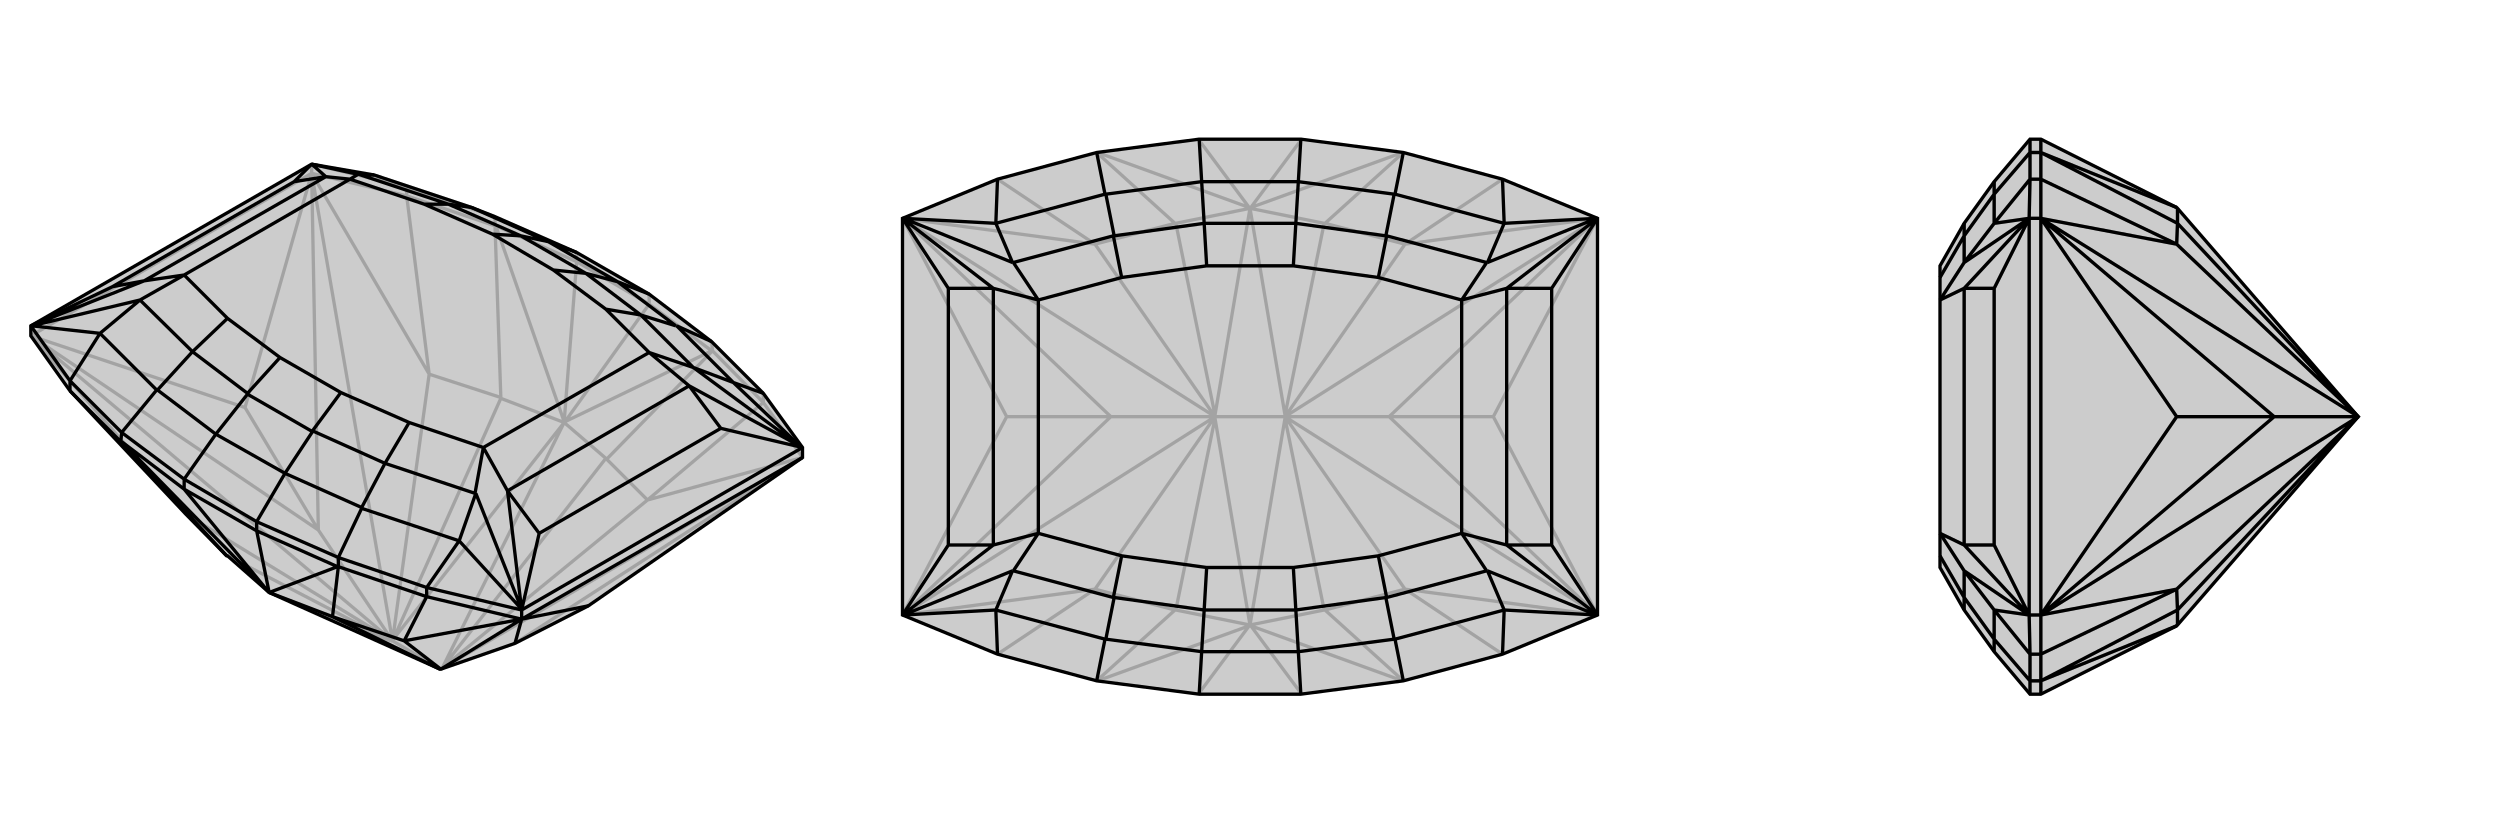 <svg xmlns="http://www.w3.org/2000/svg" viewBox="0 0 3000 1000">
    <g stroke="currentColor" stroke-width="4" fill="none" transform="translate(0 17)">
        <path fill="currentColor" stroke="none" fill-opacity=".2" d="M223,600L272,650L273,650L323,694L528,786L529,786L618,755L706,710L963,532L963,520L916,455L854,393L779,336L692,286L594,243L566,232L449,193L374,180L374,180L37,374L37,386L84,452z" />
<path stroke-opacity=".2" d="M692,297L692,286M779,348L779,336M594,254L594,243M855,404L854,393M488,218L488,207M916,466L916,455M374,191L374,180M692,297L779,348M692,297L692,297M779,348L779,348M779,348L854,404M779,348L678,489M692,297L595,254M692,297L677,489M855,404L854,404M678,489L677,490M854,404L678,489M594,254L595,254M677,489L677,490M595,254L677,489M855,404L916,466M855,404L728,534M594,254L488,218M594,254L601,460M916,466L963,532M916,466L777,583M488,218L374,191M488,218L515,432M37,386L374,191M294,472L37,386M294,472L374,191M294,472L382,619M601,460L601,461M601,460L515,432M728,534L727,533M728,534L777,583M727,533L677,490M727,533L531,784M273,650L469,752M601,461L677,490M601,461L472,750M223,600L37,386M223,600L471,752M515,432L374,191M515,432L471,752M777,583L963,532M777,583L529,786M469,752L471,752M323,694L469,752M471,752L472,750M529,786L531,784M677,490L531,784M677,490L472,750M471,752L529,786M963,532L618,755M529,786L963,532M37,386L382,619M471,752L37,386M382,619L374,191M471,752L374,191M471,752L382,619M488,207L374,180M594,243L488,207M488,207L449,193" />
<path d="M223,600L272,650L273,650L323,694L528,786L529,786L618,755L706,710L963,532L963,520L916,455L854,393L779,336L692,286L594,243L566,232L449,193L374,180L374,180L37,374L37,386L84,452z" />
<path d="M221,570L221,558M308,620L308,609M145,513L146,502M406,663L406,652M84,452L84,440M512,699L512,688M626,726L626,715M221,570L308,620M221,570L221,570M308,620L308,620M308,620L405,663M308,620L323,694M221,570L146,513M221,570L322,693M406,663L405,663M323,694L323,694M405,663L323,694M145,513L146,513M322,693L323,694M146,513L322,693M406,663L512,699M406,663L399,723M145,513L84,452M145,513L272,650M512,699L626,726M512,699L485,752M963,532L626,726M706,710L626,726M399,723L399,723M399,723L485,752M399,723L323,694M399,723L528,786M485,752L626,726M485,752L529,786M618,755L626,726M529,786L626,726M512,688L626,715M84,440L37,374M221,558L308,609M221,558L146,502M221,558L259,504M692,286L658,273M779,336L741,321M308,609L406,652M308,609L342,551M146,502L84,440M84,440L120,383M146,502L188,451M916,455L880,442M854,393L812,374M406,652L512,688M512,688L551,632M406,652L434,593M963,520L626,715M658,273L741,321M259,504L342,551M259,504L189,451M259,504L297,456M658,273L566,232M658,273L625,266M741,321L811,374M741,321L703,311M342,551L434,592M342,551L375,501M188,451L189,451M120,383L188,451M189,451L231,405M566,232L566,232M566,232L538,228M812,374L811,374M880,442L812,374M811,374L769,361M434,593L434,592M551,632L434,593M434,592L462,539M120,383L38,374M120,383L168,343M449,193L429,192M880,442L962,520M880,442L832,424M551,632L626,714M551,632L571,575M963,520L865,497M626,715L647,623M37,374L135,327M374,180L353,201M865,497L647,623M865,497L827,446M647,623L609,572M135,327L353,201M135,327L173,320M353,201L391,195M625,266L703,311M625,266L625,266M703,311L703,311M297,456L375,501M297,456L297,455M375,501L375,500M231,405L297,455M231,405L231,405M297,455L336,412M538,228L625,266M538,228L538,228M625,266L591,264M769,361L703,311M769,361L769,361M703,311L664,307M462,539L375,500M462,539L462,539M375,500L409,454M231,405L168,343M231,405L273,365M538,228L430,192M538,228L509,228M769,361L832,424M769,361L727,354M462,539L570,575M462,539L491,490M37,374L38,374M168,343L168,343M38,374L168,343M37,374L173,320M168,343L221,313M429,192L430,192M374,180L429,192M374,180L391,195M430,192L420,198M963,520L962,520M832,424L832,424M962,520L832,424M963,520L827,446M832,424L779,406M626,715L626,714M571,575L570,575M626,714L571,575M626,715L609,572M570,575L580,520M827,446L609,572M827,446L779,406M609,572L580,520M173,320L391,195M173,320L221,313M391,195L420,198M591,264L664,307M336,412L409,454M336,412L273,365M591,264L509,228M664,307L727,354M409,454L491,490M221,313L273,365M420,198L509,228M779,406L727,354M580,520L491,490M779,406L580,520M221,313L420,198" />
    </g>
    <g stroke="currentColor" stroke-width="4" fill="none" transform="translate(1000 0)">
        <path fill="currentColor" stroke="none" fill-opacity=".2" d="M561,167L684,183L803,215L917,262L917,738L803,785L684,817L561,833L439,833L316,817L197,785L83,738L83,262L197,215L316,183L439,167z" />
<path stroke-opacity=".2" d="M562,167L501,249M562,833L501,751M438,833L499,751M438,167L499,249M501,249L500,250M683,183L501,249M501,751L500,750M683,817L501,751M499,751L500,750M317,817L499,751M499,249L500,250M317,183L499,249M684,183L590,268M684,817L590,732M316,817L410,732M316,183L410,268M803,215L686,293M803,785L686,707M197,785L314,707M197,215L314,293M208,500L83,738M208,500L83,262M208,500L333,500M792,500L917,262M792,500L917,738M792,500L667,500M410,732L411,732M410,732L314,707M410,268L411,268M410,268L314,293M590,268L589,268M590,268L686,293M590,732L589,732M590,732L686,707M589,268L500,250M589,268L542,498M589,732L500,750M589,732L542,502M411,732L500,750M411,732L458,502M411,268L500,250M411,268L458,498M314,707L83,738M314,707L458,500M314,293L83,262M314,293L458,500M686,293L917,262M686,293L542,500M686,707L917,738M686,707L542,500M458,502L458,500M542,502L542,500M500,750L542,502M500,750L458,502M458,500L458,498M542,500L542,498M500,250L542,498M500,250L458,498M458,500L542,500M917,262L667,500M542,500L917,262M667,500L917,738M542,500L917,738M542,500L667,500M83,738L333,500M458,500L83,738M333,500L83,262M458,500L83,262M458,500L333,500" />
<path d="M561,167L684,183L803,215L917,262L917,738L803,785L684,817L561,833L439,833L316,817L197,785L83,738L83,262L197,215L316,183L439,167z" />
<path d="M439,833L442,782M439,167L442,218M561,167L558,218M561,833L558,782M197,785L195,732M316,817L326,767M197,215L195,268M316,183L326,233M803,215L805,268M684,183L674,233M803,785L805,732M684,817L674,767M442,218L558,218M442,782L558,782M442,782L327,767M442,782L445,732M442,218L327,233M442,218L445,268M558,218L673,233M558,218L555,268M558,782L673,767M558,782L555,732M326,767L327,767M195,732L326,767M327,767L337,717M326,233L327,233M195,268L326,233M327,233L337,283M674,233L673,233M805,268L674,233M673,233L663,283M674,767L673,767M805,732L674,767M673,767L663,717M195,732L84,738M195,732L215,685M195,268L84,262M195,268L215,315M805,268L916,262M805,268L785,315M805,732L916,738M805,732L785,685M917,262L862,346M917,738L862,654M83,738L138,654M83,262L138,346M862,346L862,654M862,346L808,346M862,654L808,654M138,654L138,346M138,654L192,654M138,346L192,346M445,268L555,268M445,268L445,268M555,268L555,268M445,732L555,732M445,732L445,732M555,732L555,732M337,717L445,732M337,717L336,717M445,732L448,681M337,283L445,268M337,283L336,283M445,268L448,319M663,283L555,268M663,283L664,283M555,268L552,319M663,717L555,732M663,717L664,717M555,732L552,681M336,717L216,685M336,717L346,667M336,283L216,315M336,283L346,333M664,283L784,315M664,283L654,333M664,717L784,685M664,717L654,667M83,738L84,738M215,685L216,685M84,738L215,685M83,738L192,654M216,685L246,640M83,262L84,262M215,315L216,315M84,262L215,315M83,262L192,346M216,315L246,360M917,262L916,262M785,315L784,315M916,262L785,315M917,262L808,346M784,315L754,360M917,738L916,738M785,685L784,685M916,738L785,685M917,738L808,654M784,685L754,640M808,346L808,654M808,346L754,360M808,654L754,640M192,654L192,346M192,654L246,640M192,346L246,360M448,319L552,319M448,681L552,681M448,681L346,667M448,319L346,333M552,319L654,333M552,681L654,667M246,640L346,667M246,360L346,333M754,360L654,333M754,640L654,667M754,360L754,640M246,640L246,360" />
    </g>
    <g stroke="currentColor" stroke-width="4" fill="none" transform="translate(2000 0)">
        <path fill="currentColor" stroke="none" fill-opacity=".2" d="M449,833L612,751L613,750L828,502L830,500L828,498L613,250L612,249L449,167L449,167L436,167L393,218L357,268L357,268L328,319L328,333L328,360L328,640L328,667L328,681L357,732L357,732L393,782L436,833L449,833z" />
<path stroke-opacity=".2" d="M449,817L436,817M449,183L436,183M449,785L436,785M449,215L436,215M449,738L435,738M449,262L435,262M449,833L449,817M449,167L449,183M449,817L449,817M449,817L612,751M449,183L449,183M449,183L612,249M449,817L449,785M449,817L613,732M449,183L449,215M449,183L613,268M449,785L449,738M449,785L612,707M449,215L449,262M449,215L612,293M449,738L449,262M612,500L449,738M612,500L449,262M612,500L729,500M613,732L613,732M613,732L612,707M613,268L613,268M613,268L612,293M613,732L613,750M613,732L828,502M613,268L613,250M613,268L828,498M612,707L449,738M612,707L830,500M612,293L449,262M612,293L830,500M449,738L729,500M830,500L449,738M729,500L449,262M830,500L449,262M830,500L729,500M436,785L435,738M436,215L435,262M436,833L436,817M436,167L436,183M436,817L436,785M436,785L393,732M436,817L393,767M436,183L436,215M436,215L393,268M436,183L393,233M435,738L435,262M393,782L393,767M393,218L393,233M393,767L393,767M393,732L393,767M393,767L357,717M393,233L393,233M393,268L393,233M393,233L357,283M393,732L435,738M393,732L357,685M393,268L435,262M393,268L357,315M435,738L393,654M435,262L393,346M393,654L393,346M393,654L357,654M393,346L357,346M357,717L357,732M357,717L357,717M357,283L357,268M357,283L357,283M357,717L357,685M357,717L328,667M357,283L357,315M357,283L328,333M435,738L435,738M357,685L357,685M435,738L357,685M435,738L357,654M357,685L328,640M435,262L435,262M357,315L357,315M435,262L357,315M435,262L357,346M357,315L328,360M357,654L357,346M357,654L328,640M357,346L328,360" />
<path d="M449,833L612,751L613,750L828,502L830,500L828,498L613,250L612,249L449,167L449,167L436,167L393,218L357,268L357,268L328,319L328,333L328,360L328,640L328,667L328,681L357,732L357,732L393,782L436,833L449,833z" />
<path d="M449,183L436,183M449,817L436,817M449,215L436,215M449,785L436,785M449,262L435,262M449,738L435,738M449,167L449,183M449,833L449,817M449,183L449,183M449,183L612,249M449,817L449,817M449,817L612,751M449,183L449,215M449,183L613,268M449,817L449,785M449,817L613,732M449,215L449,262M449,215L612,293M449,785L449,738M449,785L612,707M449,262L449,738M612,500L449,262M612,500L449,738M612,500L729,500M613,268L613,268M613,268L612,293M613,732L613,732M613,732L612,707M613,268L613,250M613,268L828,498M613,732L613,750M613,732L828,502M612,293L449,262M612,293L830,500M612,707L449,738M612,707L830,500M449,262L729,500M830,500L449,262M729,500L449,738M830,500L449,738M830,500L729,500M436,215L435,262M436,785L435,738M436,167L436,183M436,833L436,817M436,183L436,215M436,215L393,268M436,183L393,233M436,817L436,785M436,785L393,732M436,817L393,767M435,262L435,738M393,218L393,233M393,782L393,767M393,233L393,233M393,268L393,233M393,233L357,283M393,767L393,767M393,732L393,767M393,767L357,717M393,268L435,262M393,268L357,315M393,732L435,738M393,732L357,685M435,262L393,346M435,738L393,654M393,346L393,654M393,346L357,346M393,654L357,654M357,283L357,268M357,283L357,283M357,717L357,732M357,717L357,717M357,283L357,315M357,283L328,333M357,717L357,685M357,717L328,667M435,262L435,262M357,315L357,315M435,262L357,315M435,262L357,346M357,315L328,360M435,738L435,738M357,685L357,685M435,738L357,685M435,738L357,654M357,685L328,640M357,346L357,654M357,346L328,360M357,654L328,640" />
    </g>
</svg>